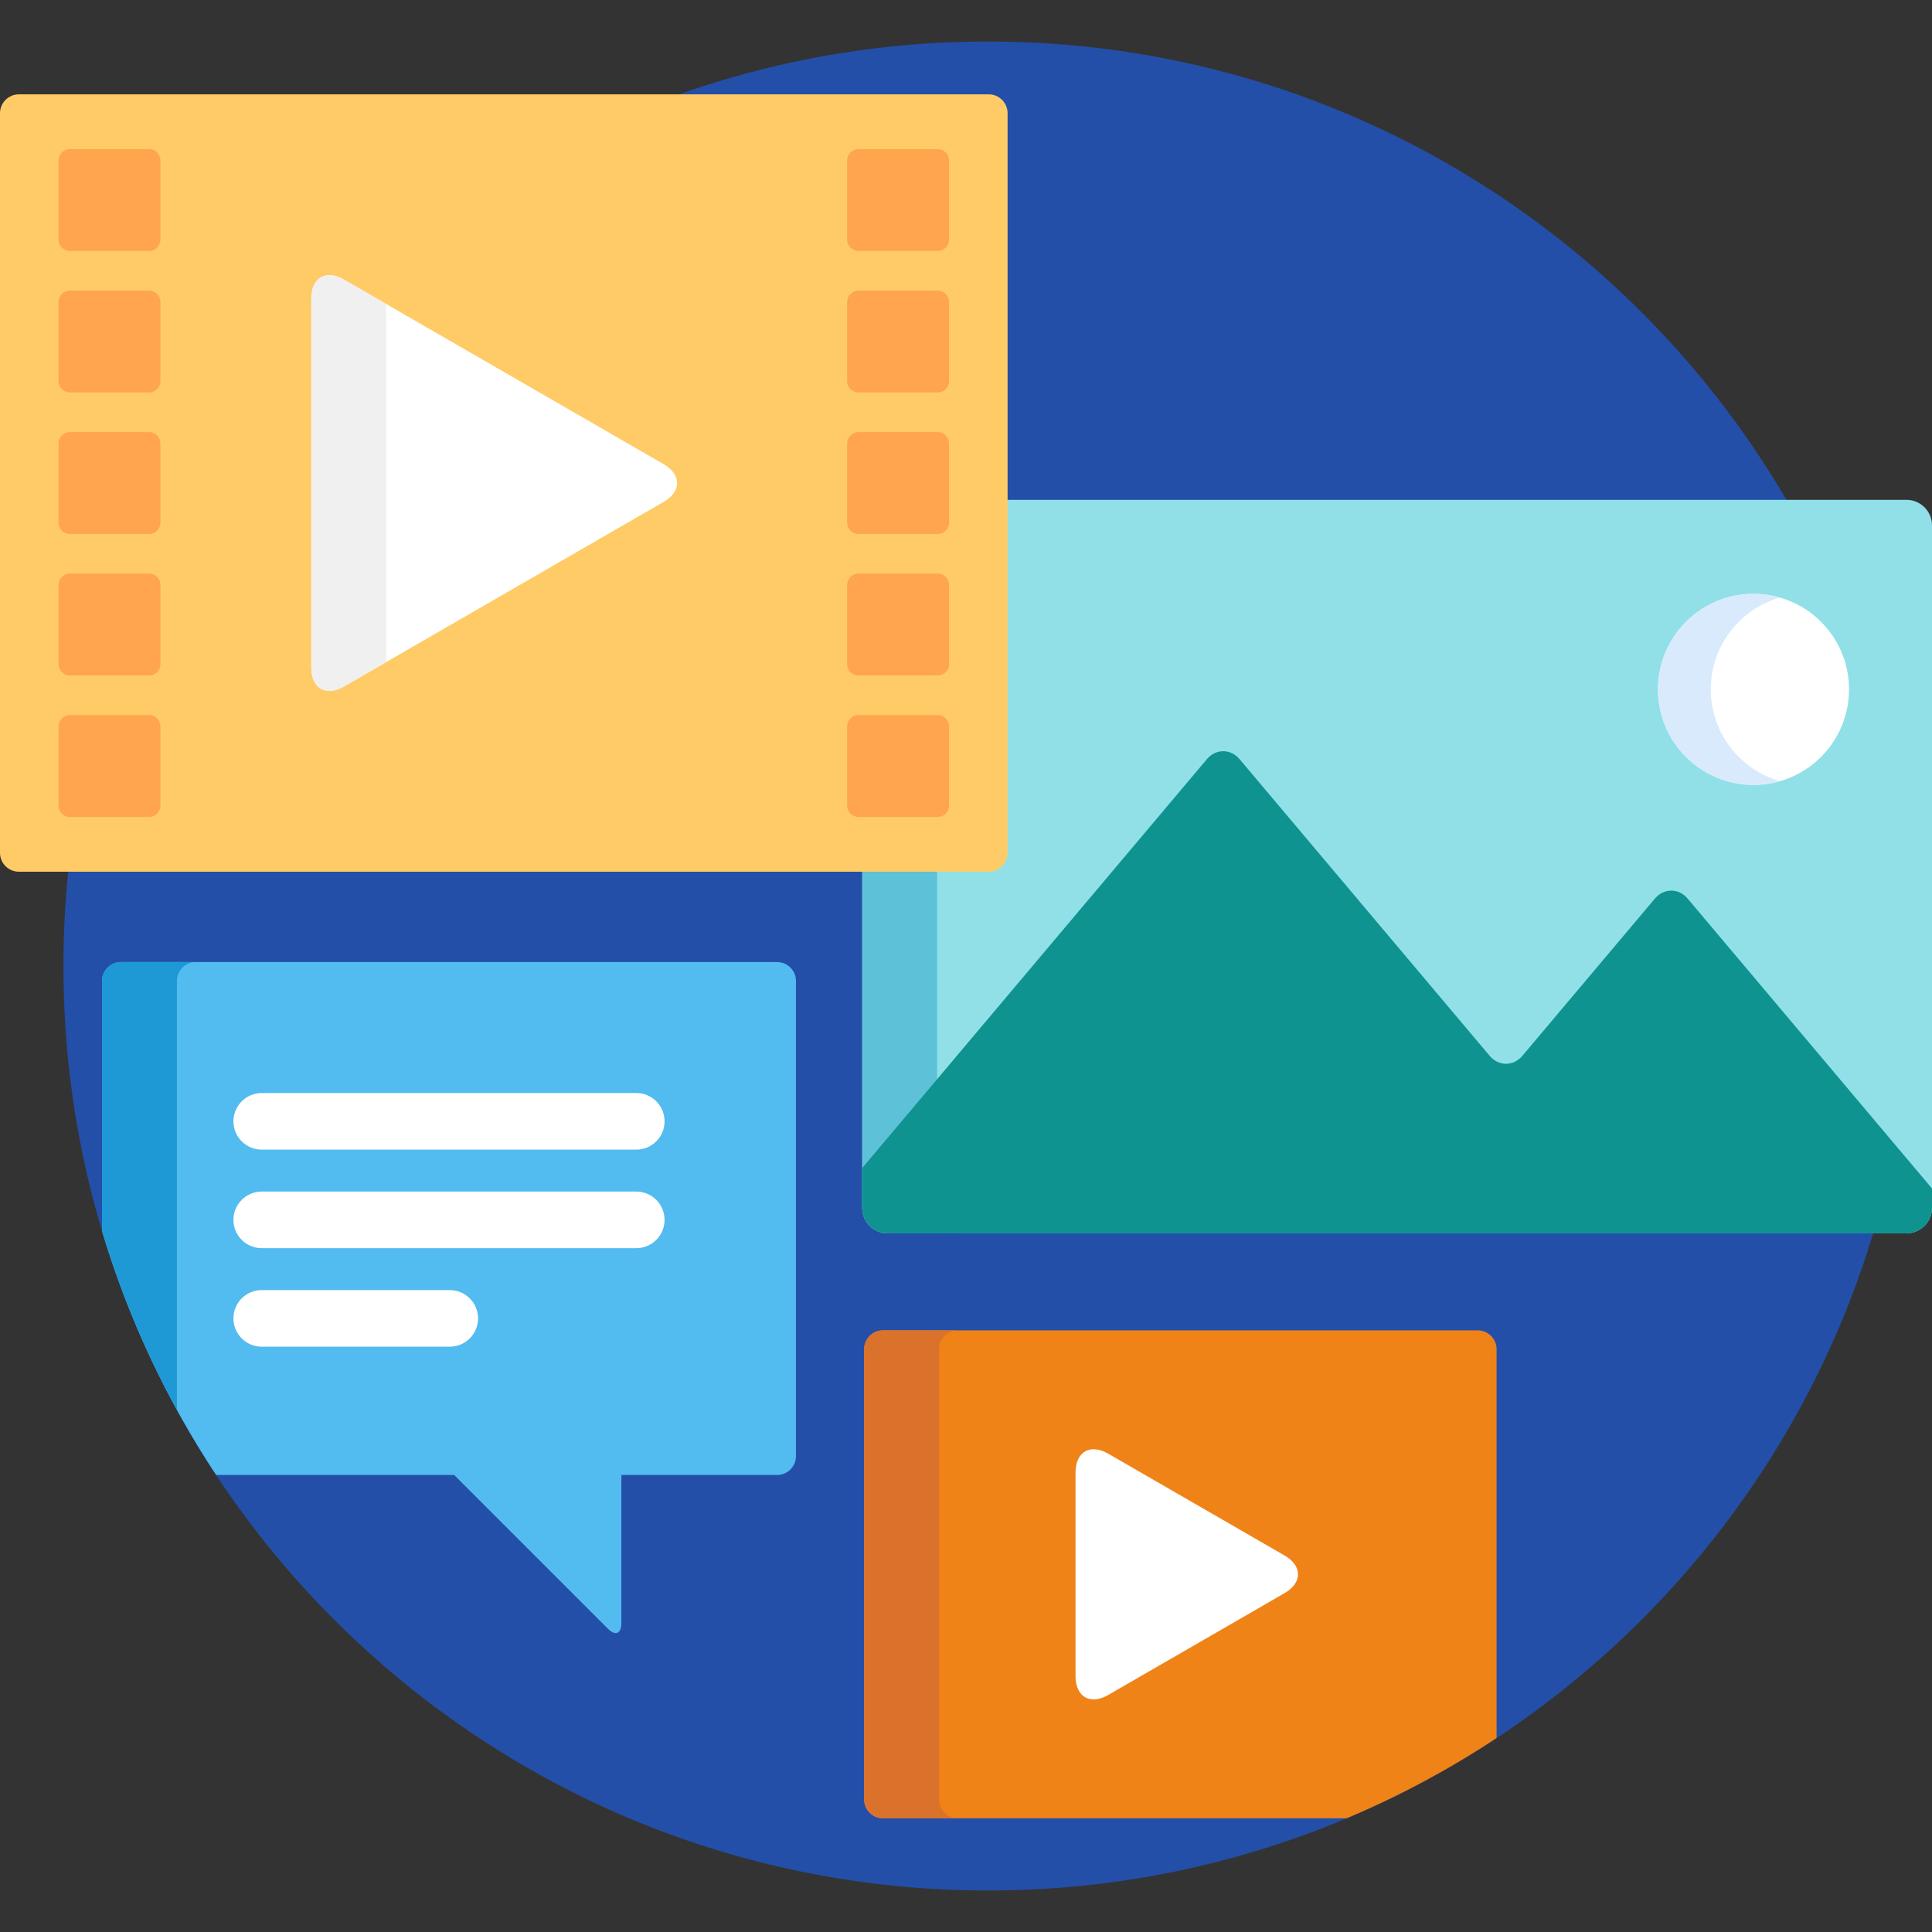 <svg width="100" height="100" viewBox="0 0 100 100" fill="none" xmlns="http://www.w3.org/2000/svg">
<rect x="0" y="0" width="100" height="100" fill="#333333" stroke="none"/>
<path d="M51.135 97.852C77.562 97.852 98.986 76.428 98.986 50C98.986 23.573 77.562 2.149 51.135 2.149C24.707 2.149 3.283 23.573 3.283 50C3.283 76.428 24.707 97.852 51.135 97.852Z" fill="#234FA8"/>
<path d="M98.681 25.871H51.958V43.949C51.958 44.486 51.519 44.925 50.981 44.925H44.63V62.52C44.63 63.245 45.223 63.838 45.948 63.838H98.681C99.406 63.838 100 63.245 100 62.52V27.189C100 26.464 99.406 25.871 98.681 25.871Z" fill="#91E0E8"/>
<path d="M48.505 62.52V44.925H44.63V62.52C44.63 63.245 45.223 63.838 45.948 63.838H49.824C49.099 63.838 48.505 63.245 48.505 62.52Z" fill="#5DC1D8"/>
<path d="M87.354 46.514C86.886 45.959 86.122 45.959 85.654 46.514L78.801 54.645C78.333 55.2 77.569 55.2 77.101 54.645L64.164 39.298C63.697 38.743 62.932 38.743 62.465 39.298L44.63 60.456V62.52C44.63 63.245 45.223 63.838 45.948 63.838H98.681C99.407 63.838 100 63.245 100 62.52V61.516L87.354 46.514Z" fill="#0F9390"/>
<path d="M90.762 40.626C93.492 40.626 95.705 38.412 95.705 35.682C95.705 32.951 93.492 30.738 90.762 30.738C88.031 30.738 85.818 32.951 85.818 35.682C85.818 38.412 88.031 40.626 90.762 40.626Z" fill="white"/>
<path d="M88.55 35.681C88.55 33.425 90.062 31.523 92.128 30.93C91.694 30.806 91.237 30.737 90.762 30.737C88.032 30.737 85.819 32.951 85.819 35.681C85.819 38.412 88.032 40.625 90.762 40.625C91.237 40.625 91.694 40.557 92.128 40.433C90.062 39.84 88.55 37.938 88.55 35.681Z" fill="#D9EAFC"/>
<path d="M52.153 44.144C52.153 44.681 51.714 45.12 51.177 45.12H0.977C0.439 45.12 0 44.681 0 44.144V5.859C0 5.322 0.439 4.883 0.977 4.883H51.177C51.714 4.883 52.153 5.322 52.153 5.859V44.144Z" fill="#FFCB66"/>
<path d="M16.113 15.449C16.113 14.375 16.874 13.935 17.804 14.473L34.349 24.025C35.28 24.562 35.28 25.441 34.349 25.978L17.804 35.531C16.874 36.068 16.113 35.628 16.113 34.554V15.449Z" fill="white"/>
<path d="M19.988 15.734L17.804 14.473C16.874 13.935 16.113 14.375 16.113 15.449V34.554C16.113 35.628 16.874 36.068 17.804 35.531L19.988 34.27V15.734Z" fill="#F0F0F0"/>
<path d="M49.122 12.404C49.122 12.727 48.859 12.99 48.536 12.99H44.435C44.113 12.99 43.849 12.727 43.849 12.404V8.303C43.849 7.981 44.113 7.717 44.435 7.717H48.536C48.859 7.717 49.122 7.981 49.122 8.303V12.404Z" fill="#FFA54D"/>
<path d="M49.122 19.728C49.122 20.05 48.859 20.314 48.536 20.314H44.435C44.113 20.314 43.849 20.05 43.849 19.728V15.627C43.849 15.305 44.113 15.041 44.435 15.041H48.536C48.859 15.041 49.122 15.305 49.122 15.627V19.728Z" fill="#FFA54D"/>
<path d="M49.122 27.052C49.122 27.374 48.859 27.638 48.536 27.638H44.435C44.113 27.638 43.849 27.374 43.849 27.052V22.951C43.849 22.629 44.113 22.365 44.435 22.365H48.536C48.859 22.365 49.122 22.629 49.122 22.951V27.052Z" fill="#FFA54D"/>
<path d="M49.122 34.376C49.122 34.698 48.859 34.962 48.536 34.962H44.435C44.113 34.962 43.849 34.698 43.849 34.376V30.275C43.849 29.953 44.113 29.689 44.435 29.689H48.536C48.859 29.689 49.122 29.953 49.122 30.275V34.376Z" fill="#FFA54D"/>
<path d="M49.122 41.7C49.122 42.022 48.859 42.286 48.536 42.286H44.435C44.113 42.286 43.849 42.022 43.849 41.7V37.599C43.849 37.276 44.113 37.013 44.435 37.013H48.536C48.859 37.013 49.122 37.276 49.122 37.599V41.7Z" fill="#FFA54D"/>
<path d="M8.304 12.404C8.304 12.727 8.04 12.99 7.718 12.99H3.617C3.295 12.99 3.031 12.727 3.031 12.404V8.303C3.031 7.981 3.295 7.717 3.617 7.717H7.718C8.04 7.717 8.304 7.981 8.304 8.303V12.404Z" fill="#FFA54D"/>
<path d="M8.304 19.728C8.304 20.05 8.04 20.314 7.718 20.314H3.617C3.295 20.314 3.031 20.05 3.031 19.728V15.627C3.031 15.305 3.295 15.041 3.617 15.041H7.718C8.04 15.041 8.304 15.305 8.304 15.627V19.728Z" fill="#FFA54D"/>
<path d="M8.304 27.052C8.304 27.374 8.04 27.638 7.718 27.638H3.617C3.295 27.638 3.031 27.374 3.031 27.052V22.951C3.031 22.629 3.295 22.365 3.617 22.365H7.718C8.04 22.365 8.304 22.629 8.304 22.951V27.052Z" fill="#FFA54D"/>
<path d="M8.304 34.376C8.304 34.698 8.04 34.962 7.718 34.962H3.617C3.295 34.962 3.031 34.698 3.031 34.376V30.275C3.031 29.953 3.295 29.689 3.617 29.689H7.718C8.04 29.689 8.304 29.953 8.304 30.275V34.376Z" fill="#FFA54D"/>
<path d="M8.304 41.7C8.304 42.022 8.04 42.286 7.718 42.286H3.617C3.295 42.286 3.031 42.022 3.031 41.7V37.599C3.031 37.276 3.295 37.013 3.617 37.013H7.718C8.04 37.013 8.304 37.276 8.304 37.599V41.7Z" fill="#FFA54D"/>
<path d="M40.224 49.796H6.258C5.721 49.796 5.281 50.236 5.281 50.773V63.711C6.634 68.24 8.638 72.488 11.187 76.345H23.507L31.471 84.309C31.851 84.689 32.162 84.56 32.162 84.023V76.345H40.224C40.761 76.345 41.2 75.906 41.2 75.368V50.773C41.2 50.236 40.761 49.796 40.224 49.796Z" fill="#52BBEF"/>
<path d="M9.157 50.773C9.157 50.236 9.596 49.796 10.133 49.796H6.258C5.721 49.796 5.281 50.236 5.281 50.773V63.711C6.251 66.958 7.557 70.059 9.157 72.976V50.773Z" fill="#1E99D6"/>
<path d="M32.934 59.505H13.547C12.738 59.505 12.082 58.849 12.082 58.04C12.082 57.231 12.738 56.575 13.547 56.575H32.934C33.743 56.575 34.398 57.231 34.398 58.04C34.398 58.849 33.743 59.505 32.934 59.505Z" fill="white"/>
<path d="M32.934 64.605H13.547C12.738 64.605 12.082 63.949 12.082 63.14C12.082 62.331 12.738 61.675 13.547 61.675H32.934C33.743 61.675 34.398 62.331 34.398 63.14C34.398 63.949 33.743 64.605 32.934 64.605Z" fill="white"/>
<path d="M23.279 69.705H13.547C12.738 69.705 12.082 69.049 12.082 68.24C12.082 67.431 12.738 66.775 13.547 66.775H23.279C24.088 66.775 24.744 67.431 24.744 68.24C24.744 69.049 24.088 69.705 23.279 69.705Z" fill="white"/>
<path d="M76.486 68.859H45.704C45.167 68.859 44.727 69.298 44.727 69.835V93.139C44.727 93.676 45.167 94.115 45.704 94.115H69.703C72.428 92.967 75.023 91.572 77.463 89.961V69.836C77.463 69.298 77.023 68.859 76.486 68.859Z" fill="#EF8318"/>
<path d="M48.603 93.138V69.835C48.603 69.298 49.042 68.859 49.58 68.859H45.704C45.167 68.859 44.727 69.298 44.727 69.835V93.139C44.727 93.676 45.167 94.115 45.704 94.115H49.58C49.042 94.115 48.603 93.676 48.603 93.138Z" fill="#DB722C"/>
<path d="M55.669 76.218C55.669 75.144 56.43 74.705 57.36 75.242L66.486 80.51C67.416 81.047 67.416 81.926 66.486 82.463L57.36 87.732C56.43 88.269 55.669 87.83 55.669 86.756V76.218Z" fill="white"/>
</svg>
